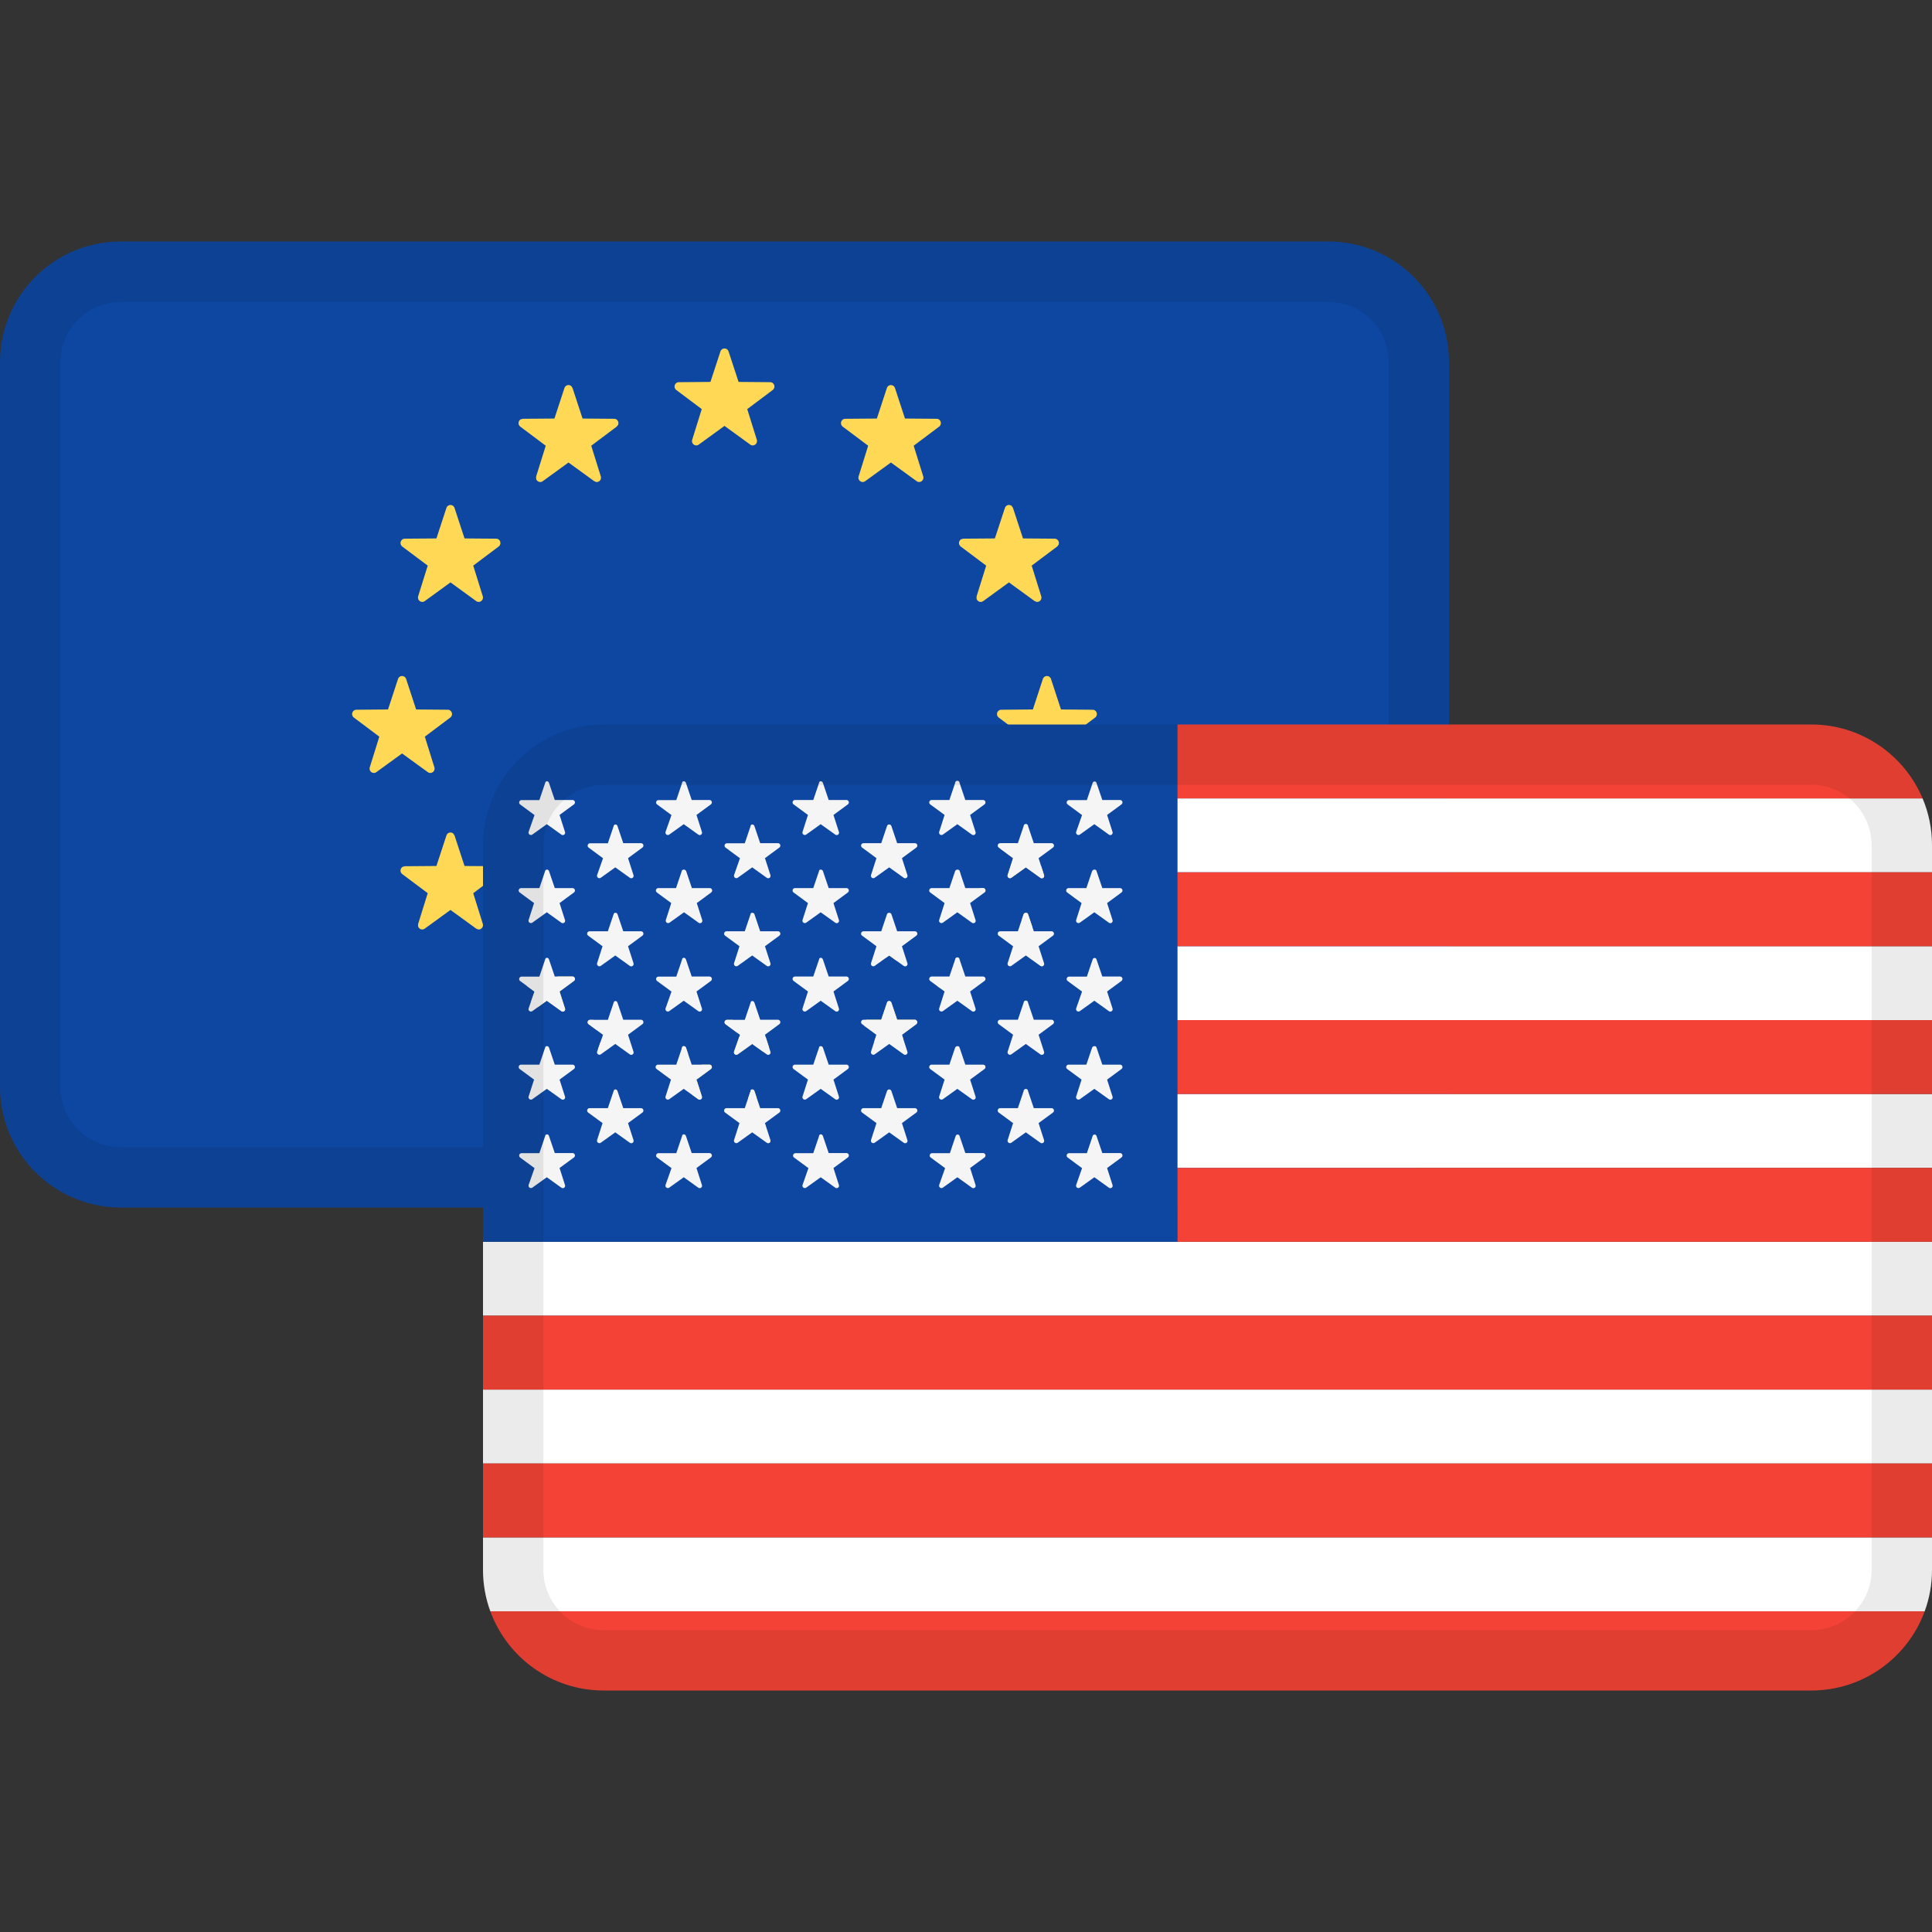 <svg width="72" height="72" viewBox="0 0 72 72" fill="none" xmlns="http://www.w3.org/2000/svg">
<rect x="0" y="0" width="72" height="72" fill="#333333" stroke="none"/>
<path d="M49.5 9H4.5C2.015 9 0 11.015 0 13.5V40.5C0 42.985 2.015 45 4.5 45H49.5C51.985 45 54 42.985 54 40.5V13.5C54 11.015 51.985 9 49.5 9Z" fill="#0D47A1"/>
<path d="M27.151 37.51L27.524 38.647L28.704 38.657C28.857 38.658 28.92 38.856 28.797 38.948L27.848 39.66L28.204 40.803C28.25 40.951 28.084 41.074 27.96 40.983L27 40.286L26.04 40.983C25.916 41.073 25.75 40.951 25.796 40.803L26.152 39.66L25.203 38.948C25.08 38.856 25.143 38.658 25.296 38.657L26.476 38.647L26.849 37.51C26.897 37.363 27.103 37.363 27.151 37.51ZM21.337 35.604L21.71 36.741L22.89 36.75C23.043 36.751 23.106 36.949 22.983 37.042L22.034 37.754L22.39 38.897C22.436 39.044 22.27 39.167 22.146 39.077L21.186 38.38L20.226 39.077C20.102 39.167 19.936 39.044 19.982 38.897L20.338 37.754L19.389 37.042C19.266 36.949 19.329 36.751 19.482 36.75L20.662 36.741L21.035 35.604C21.083 35.456 21.288 35.456 21.337 35.604ZM33.051 35.604C33.099 35.456 33.304 35.456 33.353 35.604L33.726 36.741L34.906 36.75C35.059 36.751 35.122 36.949 34.999 37.042L34.05 37.754L34.406 38.897C34.452 39.044 34.286 39.167 34.162 39.077L33.202 38.38L32.242 39.077C32.118 39.167 31.952 39.044 31.998 38.897L32.354 37.754L31.405 37.042C31.282 36.949 31.345 36.751 31.498 36.75L32.678 36.741L33.051 35.604ZM37.751 31.136L38.124 32.273L39.304 32.282C39.457 32.283 39.52 32.481 39.398 32.574L38.448 33.286L38.804 34.428C38.85 34.576 38.684 34.699 38.56 34.608L37.6 33.911L36.64 34.608C36.516 34.699 36.35 34.576 36.396 34.428L36.752 33.286L35.803 32.574C35.68 32.481 35.743 32.283 35.896 32.282L37.076 32.273L37.45 31.136C37.498 30.988 37.703 30.988 37.751 31.136ZM16.893 31.065L16.939 31.136L17.312 32.273L18.492 32.282C18.614 32.283 18.679 32.41 18.637 32.508L18.585 32.574L17.636 33.286L17.992 34.428C18.029 34.547 17.93 34.649 17.825 34.639L17.748 34.608L16.788 33.911L15.828 34.608C15.728 34.681 15.602 34.617 15.579 34.513L15.584 34.428L15.94 33.286L14.99 32.574C14.892 32.5 14.913 32.358 15.004 32.304L15.084 32.282L16.264 32.273L16.637 31.136C16.675 31.018 16.814 30.994 16.893 31.065ZM39.167 25.303L39.54 26.44L40.72 26.45C40.873 26.451 40.936 26.649 40.813 26.741L39.864 27.453L40.22 28.596C40.266 28.744 40.1 28.866 39.976 28.776L39.016 28.079L38.056 28.776C37.932 28.866 37.766 28.744 37.812 28.596L38.168 27.453L37.219 26.741C37.096 26.649 37.159 26.451 37.312 26.45L38.492 26.44L38.865 25.303C38.914 25.156 39.119 25.156 39.167 25.303ZM15.135 25.303L15.508 26.44L16.688 26.45C16.841 26.451 16.904 26.649 16.781 26.741L15.832 27.453L16.188 28.596C16.234 28.744 16.068 28.866 15.944 28.776L14.984 28.079L14.024 28.776C13.9 28.866 13.734 28.744 13.78 28.596L14.136 27.453L13.187 26.741C13.064 26.649 13.127 26.451 13.28 26.45L14.46 26.44L14.833 25.303C14.881 25.156 15.086 25.156 15.135 25.303ZM16.939 18.929L17.312 20.066L18.492 20.075C18.645 20.076 18.708 20.274 18.585 20.367L17.636 21.079L17.992 22.221C18.038 22.369 17.872 22.492 17.748 22.402L16.788 21.704L15.828 22.402C15.704 22.492 15.538 22.369 15.584 22.221L15.94 21.079L14.99 20.367C14.868 20.274 14.931 20.076 15.084 20.075L16.264 20.066L16.637 18.929C16.685 18.782 16.89 18.782 16.939 18.929ZM37.706 18.858L37.751 18.929L38.124 20.066L39.304 20.075C39.427 20.076 39.492 20.203 39.45 20.301L39.398 20.367L38.448 21.079L38.804 22.221C38.841 22.34 38.742 22.442 38.638 22.432L38.56 22.402L37.6 21.704L36.64 22.402C36.541 22.474 36.415 22.41 36.392 22.306L36.396 22.221L36.752 21.079L35.803 20.367C35.705 20.293 35.725 20.151 35.816 20.097L35.896 20.075L37.076 20.066L37.45 18.929C37.488 18.811 37.627 18.787 37.706 18.858ZM33.353 14.461L33.726 15.598L34.906 15.607C35.059 15.608 35.122 15.806 34.999 15.899L34.05 16.611L34.406 17.753C34.452 17.901 34.286 18.024 34.162 17.933L33.202 17.236L32.242 17.933C32.118 18.024 31.952 17.901 31.998 17.753L32.354 16.611L31.405 15.899C31.282 15.806 31.345 15.608 31.498 15.607L32.678 15.598L33.051 14.461C33.099 14.314 33.304 14.314 33.353 14.461ZM21.291 14.39L21.337 14.461L21.71 15.598L22.89 15.607C23.012 15.608 23.077 15.735 23.035 15.833L22.983 15.899L22.034 16.611L22.39 17.753C22.427 17.872 22.328 17.974 22.223 17.964L22.146 17.933L21.186 17.236L20.226 17.933C20.127 18.006 20 17.942 19.978 17.838L19.982 17.753L20.338 16.611L19.389 15.899C19.29 15.825 19.311 15.683 19.402 15.629L19.482 15.607L20.662 15.598L21.035 14.461C21.074 14.343 21.213 14.319 21.291 14.39ZM27.151 13.096L27.524 14.233L28.704 14.243C28.857 14.244 28.92 14.442 28.797 14.534L27.848 15.246L28.204 16.389C28.25 16.537 28.084 16.66 27.96 16.569L27 15.872L26.04 16.569C25.916 16.66 25.75 16.537 25.796 16.389L26.152 15.246L25.203 14.534C25.08 14.442 25.143 14.244 25.296 14.243L26.476 14.233L26.849 13.096C26.897 12.949 27.103 12.949 27.151 13.096Z" fill="#FFD955"/>
<path fill-rule="evenodd" clip-rule="evenodd" d="M49.5 11.25H4.5C3.257 11.25 2.25 12.257 2.25 13.5V40.5C2.25 41.743 3.257 42.75 4.5 42.75H49.5C50.743 42.75 51.75 41.743 51.75 40.5V13.5C51.75 12.257 50.743 11.25 49.5 11.25ZM4.5 9C2.015 9 0 11.015 0 13.5V40.5C0 42.985 2.015 45 4.5 45H49.5C51.985 45 54 42.985 54 40.5V13.5C54 11.015 51.985 9 49.5 9H4.5Z" fill="black" fill-opacity="0.08"/>
<path d="M18 46.278V49.032H72V46.278H18Z" fill="white"/>
<path d="M43.875 43.524H72V40.77H43.875V43.524Z" fill="white"/>
<path d="M43.875 38.016H72V35.262H43.875V38.016Z" fill="white"/>
<path d="M43.875 32.508H72V31.5C72 30.881 71.875 30.291 71.649 29.754H43.875V32.508Z" fill="white"/>
<path d="M72 51.786H18V54.54H72V51.786Z" fill="white"/>
<path d="M18 57.294H72V58.5C72 59.044 71.904 59.565 71.727 60.048H18.273C18.096 59.565 18 59.044 18 58.5V57.294Z" fill="white"/>
<path d="M67.5 27H43.875V29.754H71.649C70.967 28.136 69.366 27 67.5 27Z" fill="#F44336"/>
<path d="M43.875 46.278H72V43.524H43.875V46.278Z" fill="#F44336"/>
<path d="M43.875 40.77H72V38.016H43.875V40.77Z" fill="#F44336"/>
<path d="M43.875 35.262H72V32.508H43.875V35.262Z" fill="#F44336"/>
<path d="M18 49.032H72V51.786H18V49.032Z" fill="#F44336"/>
<path d="M72 54.54H18V57.294H72V54.54Z" fill="#F44336"/>
<path d="M18.273 60.048H71.727C71.096 61.771 69.442 63 67.5 63H22.5C20.558 63 18.904 61.771 18.273 60.048Z" fill="#F44336"/>
<path fill-rule="evenodd" clip-rule="evenodd" d="M43.875 27H22.5C20.015 27 18 29.015 18 31.5V46.278H43.875V27ZM20.675 42.971L20.46 42.338C20.435 42.251 20.328 42.251 20.315 42.341L20.101 42.975H19.434C19.397 42.976 19.364 43.001 19.352 43.036C19.34 43.072 19.351 43.112 19.38 43.135L19.92 43.533L19.699 44.163C19.692 44.188 19.697 44.215 19.711 44.236C19.717 44.245 19.725 44.254 19.734 44.26C19.765 44.282 19.807 44.282 19.838 44.26L20.378 43.873L20.918 44.26C20.948 44.285 20.991 44.286 21.023 44.264C21.056 44.241 21.069 44.2 21.056 44.163L20.853 43.529L21.393 43.132C21.407 43.12 21.417 43.106 21.422 43.09C21.428 43.071 21.428 43.051 21.422 43.033C21.41 42.997 21.377 42.972 21.339 42.971H20.675ZM40.865 42.338C40.857 42.303 40.825 42.279 40.79 42.28C40.755 42.281 40.724 42.307 40.718 42.341L40.504 42.975H39.839C39.801 42.976 39.768 43.001 39.756 43.036C39.75 43.055 39.75 43.075 39.756 43.093C39.761 43.109 39.771 43.124 39.785 43.135L40.325 43.533L40.104 44.163C40.094 44.2 40.108 44.239 40.139 44.26C40.17 44.282 40.212 44.282 40.243 44.26L40.783 43.873L41.323 44.26C41.353 44.285 41.396 44.286 41.428 44.264C41.46 44.241 41.474 44.2 41.461 44.163L41.258 43.529L41.798 43.132C41.815 43.117 41.827 43.098 41.83 43.076C41.833 43.062 41.831 43.047 41.827 43.033C41.815 42.997 41.782 42.972 41.744 42.971H41.08L40.865 42.338ZM35.761 42.338C35.752 42.303 35.721 42.279 35.685 42.28C35.65 42.281 35.62 42.307 35.613 42.341L35.399 42.975H34.735C34.697 42.976 34.663 43.001 34.651 43.036C34.639 43.072 34.651 43.112 34.681 43.135L35.221 43.533L34.999 44.163C34.989 44.2 35.003 44.239 35.034 44.26C35.065 44.282 35.107 44.282 35.138 44.26L35.678 43.873L36.218 44.26C36.248 44.285 36.291 44.286 36.324 44.264C36.355 44.241 36.369 44.2 36.356 44.163L36.153 43.529L36.693 43.132C36.722 43.108 36.734 43.069 36.722 43.033C36.71 42.997 36.677 42.972 36.639 42.971H35.975L35.761 42.338ZM25.778 42.971L25.564 42.338C25.538 42.251 25.42 42.251 25.418 42.341L25.203 42.975H24.537C24.5 42.976 24.467 43.001 24.454 43.036C24.442 43.072 24.454 43.112 24.484 43.135L25.024 43.533L24.802 44.163C24.792 44.2 24.806 44.239 24.837 44.26C24.868 44.282 24.91 44.282 24.941 44.26L25.481 43.873L26.021 44.26C26.051 44.285 26.095 44.286 26.126 44.264C26.158 44.241 26.172 44.2 26.159 44.163L25.956 43.529L26.496 43.132C26.506 43.123 26.514 43.114 26.52 43.102C26.53 43.081 26.533 43.056 26.525 43.033C26.515 43.005 26.494 42.984 26.466 42.975C26.459 42.973 26.45 42.972 26.442 42.971H25.778ZM30.883 42.971L30.668 42.338C30.643 42.251 30.524 42.251 30.523 42.341L30.308 42.975H29.642C29.605 42.976 29.571 43.001 29.559 43.036C29.547 43.072 29.559 43.112 29.588 43.135L30.128 43.533L29.907 44.163C29.901 44.184 29.903 44.205 29.912 44.223C29.918 44.238 29.928 44.251 29.942 44.26C29.973 44.282 30.014 44.282 30.045 44.26L30.585 43.873L31.126 44.26C31.156 44.285 31.199 44.286 31.231 44.264C31.263 44.241 31.277 44.2 31.264 44.163L31.061 43.529L31.601 43.132C31.63 43.108 31.642 43.069 31.63 43.033C31.618 42.997 31.585 42.972 31.547 42.971H30.883ZM23.227 41.297L23.013 40.664C22.988 40.578 22.88 40.578 22.867 40.664L22.653 41.297H21.969C21.931 41.298 21.898 41.323 21.886 41.359C21.874 41.394 21.885 41.434 21.915 41.458L22.455 41.855L22.251 42.489C22.241 42.526 22.256 42.565 22.287 42.586C22.318 42.608 22.359 42.608 22.39 42.586L22.93 42.199L23.47 42.586C23.501 42.611 23.544 42.612 23.576 42.59C23.608 42.567 23.621 42.526 23.609 42.489L23.405 41.855L23.945 41.458C23.975 41.434 23.986 41.394 23.974 41.359C23.962 41.323 23.929 41.298 23.891 41.297H23.227ZM38.313 40.664C38.313 40.634 38.297 40.607 38.271 40.592C38.246 40.577 38.214 40.577 38.189 40.592C38.163 40.607 38.147 40.634 38.147 40.664L37.933 41.297H37.269C37.231 41.298 37.198 41.323 37.186 41.359C37.174 41.394 37.185 41.434 37.215 41.458L37.755 41.855L37.551 42.489C37.542 42.526 37.556 42.565 37.587 42.586C37.618 42.608 37.659 42.608 37.69 42.586L38.23 42.199L38.77 42.586C38.801 42.611 38.844 42.612 38.876 42.59C38.893 42.577 38.905 42.56 38.91 42.54C38.915 42.524 38.914 42.506 38.909 42.489L38.705 41.855L39.245 41.458C39.275 41.434 39.286 41.394 39.274 41.359C39.262 41.323 39.229 41.298 39.191 41.297H38.527L38.313 40.664ZM33.435 41.297L33.221 40.664C33.196 40.578 33.077 40.578 33.055 40.664L32.841 41.297H32.177C32.158 41.298 32.141 41.304 32.126 41.315C32.111 41.325 32.1 41.341 32.094 41.359C32.09 41.371 32.088 41.384 32.089 41.396C32.092 41.42 32.103 41.442 32.123 41.458L32.663 41.855L32.459 42.489C32.45 42.526 32.464 42.565 32.495 42.586C32.526 42.608 32.567 42.608 32.598 42.586L33.138 42.199L33.678 42.586C33.709 42.611 33.752 42.612 33.783 42.59C33.816 42.567 33.829 42.526 33.816 42.489L33.613 41.855L34.153 41.458C34.183 41.434 34.194 41.394 34.182 41.359C34.17 41.323 34.137 41.298 34.099 41.297H33.435ZM28.33 41.297L28.116 40.664C28.091 40.578 27.972 40.578 27.97 40.664L27.756 41.297H27.072C27.034 41.298 27.001 41.323 26.989 41.359C26.977 41.394 26.988 41.434 27.018 41.458L27.558 41.855L27.355 42.489C27.35 42.508 27.351 42.527 27.357 42.544C27.363 42.56 27.374 42.575 27.39 42.586C27.404 42.596 27.421 42.602 27.438 42.602C27.457 42.603 27.476 42.598 27.493 42.586L28.033 42.199L28.573 42.586C28.604 42.611 28.647 42.612 28.679 42.59C28.711 42.567 28.724 42.526 28.712 42.489L28.508 41.855L29.048 41.458C29.078 41.434 29.089 41.394 29.077 41.359C29.065 41.323 29.032 41.298 28.994 41.297H28.33ZM25.778 39.676L25.564 39.042C25.538 38.968 25.42 38.968 25.418 39.042L25.203 39.676H24.52C24.482 39.677 24.449 39.701 24.437 39.737C24.424 39.773 24.436 39.812 24.465 39.836L25.005 40.234L24.802 40.867C24.792 40.904 24.806 40.943 24.837 40.964C24.868 40.986 24.91 40.986 24.941 40.964L25.481 40.578L26.021 40.964C26.027 40.969 26.034 40.974 26.041 40.977C26.069 40.989 26.101 40.986 26.126 40.968C26.158 40.945 26.172 40.904 26.159 40.867L25.956 40.234L26.496 39.836C26.525 39.812 26.537 39.773 26.525 39.737C26.513 39.701 26.48 39.677 26.442 39.676H25.778ZM41.08 39.676L40.865 39.042C40.851 38.968 40.732 38.968 40.7 39.042L40.485 39.676H39.821C39.783 39.677 39.751 39.701 39.738 39.737C39.726 39.773 39.738 39.812 39.767 39.836L40.307 40.234L40.104 40.867C40.094 40.904 40.108 40.943 40.139 40.964C40.17 40.986 40.212 40.986 40.243 40.964L40.783 40.578L41.323 40.964C41.353 40.989 41.396 40.99 41.428 40.968C41.446 40.955 41.458 40.938 41.463 40.918C41.467 40.902 41.467 40.884 41.461 40.867L41.258 40.234L41.798 39.836C41.827 39.812 41.839 39.773 41.827 39.737C41.815 39.701 41.782 39.677 41.744 39.676H41.08ZM20.675 39.676L20.46 39.042C20.435 38.968 20.328 38.968 20.315 39.042L20.101 39.676H19.416C19.379 39.677 19.346 39.701 19.334 39.737C19.321 39.773 19.333 39.812 19.363 39.836L19.903 40.234L19.699 40.867C19.689 40.904 19.703 40.943 19.734 40.964C19.765 40.986 19.807 40.986 19.838 40.964L20.378 40.578L20.918 40.964C20.948 40.989 20.991 40.99 21.023 40.968C21.056 40.945 21.069 40.904 21.056 40.867L20.853 40.234L21.393 39.836C21.422 39.812 21.434 39.773 21.422 39.737C21.41 39.701 21.377 39.677 21.339 39.676H20.675ZM35.975 39.676L35.761 39.042C35.752 38.999 35.709 38.981 35.668 38.988C35.638 38.993 35.609 39.011 35.595 39.042L35.381 39.676H34.717C34.702 39.676 34.689 39.68 34.677 39.686C34.657 39.697 34.641 39.715 34.634 39.737C34.621 39.773 34.633 39.812 34.662 39.836L35.202 40.234L34.999 40.867C34.989 40.904 35.003 40.943 35.034 40.964C35.065 40.986 35.107 40.986 35.138 40.964L35.678 40.578L36.218 40.964C36.248 40.989 36.291 40.99 36.324 40.968C36.355 40.945 36.369 40.904 36.356 40.867L36.153 40.234L36.693 39.836C36.722 39.812 36.734 39.773 36.722 39.737C36.71 39.701 36.677 39.677 36.639 39.676H35.975ZM30.883 39.676L30.668 39.042C30.643 38.968 30.524 38.968 30.523 39.042L30.308 39.676H29.624C29.587 39.677 29.553 39.701 29.541 39.737C29.529 39.773 29.541 39.812 29.57 39.836L30.11 40.234L29.907 40.867C29.897 40.904 29.911 40.943 29.942 40.964C29.973 40.986 30.014 40.986 30.045 40.964L30.585 40.578L31.126 40.964C31.156 40.989 31.199 40.99 31.231 40.968C31.263 40.945 31.277 40.904 31.264 40.867L31.061 40.234L31.601 39.836C31.63 39.812 31.642 39.773 31.63 39.737C31.618 39.701 31.585 39.677 31.547 39.676H30.883ZM23.227 38.003L23.013 37.37C22.988 37.283 22.88 37.283 22.867 37.373L22.653 38.007H21.987C21.949 38.008 21.916 38.032 21.904 38.068C21.892 38.104 21.903 38.144 21.933 38.167L22.473 38.565L22.251 39.195C22.241 39.232 22.256 39.27 22.287 39.292C22.318 39.314 22.359 39.314 22.39 39.292L22.93 38.905L23.47 39.292C23.501 39.317 23.544 39.318 23.576 39.295C23.608 39.273 23.621 39.232 23.609 39.195L23.405 38.562L23.945 38.164C23.975 38.14 23.986 38.1 23.974 38.065C23.962 38.029 23.929 38.004 23.891 38.003H23.227ZM38.313 37.37C38.313 37.324 38.276 37.287 38.23 37.287C38.194 37.287 38.163 37.31 38.152 37.343C38.149 37.352 38.147 37.361 38.147 37.37L37.933 38.003H37.269C37.255 38.004 37.241 38.008 37.229 38.014C37.209 38.024 37.193 38.042 37.186 38.065C37.174 38.1 37.185 38.14 37.215 38.164L37.755 38.562L37.551 39.195C37.542 39.232 37.556 39.27 37.587 39.292C37.605 39.305 37.627 39.31 37.649 39.308C37.663 39.306 37.678 39.301 37.69 39.292L38.23 38.905L38.77 39.292C38.801 39.317 38.844 39.318 38.876 39.295C38.908 39.273 38.921 39.232 38.909 39.195L38.705 38.562L39.245 38.164C39.275 38.14 39.286 38.1 39.274 38.065C39.262 38.029 39.229 38.004 39.191 38.003H38.527L38.313 37.37ZM33.435 38.003L33.221 37.37C33.196 37.283 33.077 37.283 33.055 37.37L32.841 38.003H32.177C32.159 38.004 32.143 38.009 32.129 38.019C32.113 38.029 32.1 38.045 32.094 38.065C32.082 38.1 32.093 38.14 32.123 38.164L32.663 38.562L32.459 39.195C32.452 39.222 32.458 39.25 32.473 39.271C32.479 39.279 32.486 39.286 32.495 39.292C32.526 39.314 32.567 39.314 32.598 39.292L33.138 38.905L33.678 39.292C33.709 39.317 33.752 39.318 33.783 39.295C33.816 39.273 33.829 39.232 33.816 39.195L33.613 38.562L34.153 38.164C34.183 38.14 34.194 38.1 34.182 38.065C34.17 38.029 34.137 38.004 34.099 38.003H33.435ZM28.33 38.003L28.116 37.37C28.091 37.283 27.972 37.283 27.97 37.373L27.756 38.007H27.09C27.052 38.008 27.019 38.032 27.007 38.068C26.999 38.091 27.001 38.115 27.011 38.135C27.017 38.147 27.025 38.158 27.036 38.167L27.576 38.565L27.355 39.195C27.345 39.232 27.359 39.27 27.39 39.292C27.421 39.314 27.462 39.314 27.493 39.292L28.033 38.905L28.573 39.292C28.604 39.317 28.647 39.318 28.679 39.295C28.711 39.273 28.724 39.232 28.712 39.195L28.508 38.562L29.048 38.164C29.078 38.14 29.089 38.1 29.077 38.065C29.065 38.029 29.032 38.004 28.994 38.003H28.33ZM25.778 36.392L25.564 35.759C25.538 35.672 25.42 35.672 25.418 35.762L25.203 36.396H24.537C24.512 36.397 24.489 36.408 24.473 36.426C24.465 36.435 24.458 36.446 24.454 36.457C24.442 36.493 24.454 36.533 24.484 36.556L25.024 36.954L24.802 37.584C24.792 37.621 24.806 37.66 24.837 37.681C24.868 37.703 24.91 37.703 24.941 37.681L25.481 37.294L26.021 37.681C26.051 37.706 26.095 37.707 26.126 37.684C26.158 37.662 26.172 37.621 26.159 37.584L25.956 36.95L26.496 36.553C26.512 36.539 26.523 36.521 26.528 36.501C26.531 36.486 26.53 36.469 26.525 36.454C26.519 36.436 26.508 36.422 26.495 36.411C26.48 36.4 26.461 36.393 26.442 36.392H25.778ZM40.824 35.709C40.814 35.704 40.802 35.701 40.79 35.701C40.755 35.702 40.724 35.727 40.718 35.762L40.504 36.396H39.839C39.801 36.397 39.768 36.422 39.756 36.457C39.744 36.493 39.756 36.533 39.785 36.556L40.325 36.954L40.104 37.584C40.094 37.621 40.108 37.66 40.139 37.681C40.17 37.703 40.212 37.703 40.243 37.681L40.783 37.294L41.323 37.681C41.339 37.694 41.359 37.701 41.379 37.7C41.397 37.7 41.413 37.695 41.428 37.684C41.447 37.672 41.459 37.653 41.464 37.632C41.467 37.617 41.467 37.6 41.461 37.584L41.258 36.95L41.798 36.553C41.827 36.529 41.839 36.489 41.827 36.454C41.815 36.418 41.782 36.393 41.744 36.392H41.08L40.865 35.759C40.86 35.736 40.844 35.718 40.824 35.709ZM35.761 35.759C35.761 35.713 35.723 35.676 35.678 35.676C35.632 35.676 35.595 35.713 35.595 35.759L35.381 36.392H34.717C34.679 36.393 34.646 36.418 34.634 36.454C34.621 36.489 34.633 36.529 34.662 36.553L35.202 36.95L34.999 37.584C34.989 37.621 35.003 37.66 35.034 37.681C35.065 37.703 35.107 37.703 35.138 37.681L35.678 37.294L36.218 37.681C36.231 37.692 36.248 37.699 36.264 37.7C36.285 37.702 36.306 37.697 36.324 37.684C36.355 37.662 36.369 37.621 36.356 37.584L36.153 36.95L36.693 36.553C36.722 36.529 36.734 36.489 36.722 36.454C36.71 36.418 36.677 36.393 36.639 36.392H35.975L35.761 35.759ZM20.675 36.392L20.46 35.759C20.435 35.672 20.328 35.672 20.315 35.762L20.101 36.396H19.434C19.397 36.397 19.364 36.422 19.352 36.457C19.34 36.493 19.351 36.533 19.38 36.556L19.92 36.954L19.699 37.584C19.689 37.621 19.703 37.66 19.734 37.681C19.755 37.696 19.78 37.7 19.803 37.696C19.816 37.694 19.827 37.689 19.838 37.681L20.378 37.294L20.918 37.681C20.948 37.706 20.991 37.707 21.023 37.684C21.056 37.662 21.069 37.621 21.056 37.584L20.853 36.95L21.393 36.553C21.422 36.529 21.434 36.489 21.422 36.454C21.41 36.418 21.377 36.393 21.339 36.392H20.675ZM30.883 36.392L30.668 35.759C30.643 35.672 30.524 35.672 30.523 35.759L30.308 36.392H29.624C29.587 36.393 29.553 36.418 29.541 36.454C29.535 36.473 29.535 36.493 29.541 36.511C29.547 36.527 29.556 36.542 29.57 36.553L30.11 36.95L29.907 37.584C29.897 37.621 29.911 37.66 29.942 37.681C29.958 37.692 29.977 37.698 29.995 37.697C30.013 37.697 30.03 37.692 30.045 37.681L30.585 37.294L31.126 37.681C31.156 37.706 31.199 37.707 31.231 37.684C31.263 37.662 31.277 37.621 31.264 37.584L31.061 36.95L31.601 36.553C31.63 36.529 31.642 36.489 31.63 36.454C31.618 36.418 31.585 36.393 31.547 36.392H30.883ZM23.227 34.706L23.013 34.072C22.988 33.998 22.88 33.998 22.867 34.072L22.653 34.706H21.969C21.953 34.706 21.937 34.711 21.924 34.719C21.907 34.73 21.893 34.747 21.886 34.767C21.874 34.803 21.885 34.842 21.915 34.866L22.455 35.264L22.251 35.897C22.241 35.934 22.256 35.973 22.287 35.995C22.318 36.017 22.359 36.016 22.39 35.995L22.93 35.608L23.47 35.995C23.501 36.019 23.544 36.02 23.576 35.998C23.608 35.975 23.621 35.934 23.609 35.897L23.405 35.264L23.945 34.866C23.975 34.842 23.986 34.803 23.974 34.767C23.962 34.731 23.929 34.707 23.891 34.706H23.227ZM33.435 34.706L33.221 34.072C33.196 33.998 33.077 33.998 33.055 34.072L32.841 34.706H32.177C32.139 34.707 32.106 34.731 32.094 34.767C32.086 34.789 32.088 34.813 32.097 34.833C32.103 34.846 32.111 34.857 32.123 34.866L32.663 35.264L32.459 35.897C32.45 35.934 32.464 35.973 32.495 35.995C32.526 36.017 32.567 36.016 32.598 35.995L33.138 35.608L33.678 35.995C33.692 36.006 33.709 36.012 33.726 36.014C33.746 36.015 33.767 36.01 33.783 35.998C33.816 35.975 33.829 35.934 33.816 35.897L33.613 35.264L34.153 34.866C34.168 34.854 34.178 34.838 34.183 34.82C34.188 34.803 34.188 34.785 34.182 34.767C34.17 34.731 34.137 34.707 34.099 34.706H33.435ZM28.33 34.706L28.116 34.072C28.091 33.998 27.972 33.998 27.97 34.072L27.756 34.706H27.072C27.034 34.707 27.001 34.731 26.989 34.767C26.977 34.803 26.988 34.842 27.018 34.866L27.558 35.264L27.355 35.897C27.345 35.934 27.359 35.973 27.39 35.995C27.421 36.017 27.462 36.016 27.493 35.995L28.033 35.608L28.573 35.995C28.604 36.019 28.647 36.02 28.679 35.998C28.711 35.975 28.724 35.934 28.712 35.897L28.508 35.264L29.048 34.866C29.078 34.842 29.089 34.803 29.077 34.767C29.065 34.731 29.032 34.707 28.994 34.706H28.33ZM38.527 34.706L38.313 34.072C38.299 33.998 38.18 33.998 38.147 34.072L37.933 34.706H37.269C37.231 34.707 37.198 34.731 37.186 34.767C37.174 34.803 37.185 34.842 37.215 34.866L37.755 35.264L37.551 35.897C37.542 35.934 37.556 35.973 37.587 35.995C37.618 36.017 37.659 36.016 37.69 35.995L38.23 35.608L38.77 35.995C38.788 36.009 38.81 36.015 38.831 36.014C38.847 36.013 38.862 36.007 38.876 35.998C38.908 35.975 38.921 35.934 38.909 35.897L38.705 35.264L39.245 34.866C39.275 34.842 39.286 34.803 39.274 34.767C39.266 34.743 39.248 34.724 39.226 34.714C39.215 34.709 39.204 34.706 39.191 34.706H38.527ZM30.883 33.097L30.668 32.463C30.643 32.389 30.524 32.389 30.523 32.463L30.308 33.097H29.624C29.587 33.097 29.553 33.122 29.541 33.158C29.529 33.194 29.541 33.233 29.57 33.257L30.11 33.655L29.907 34.288C29.899 34.317 29.906 34.346 29.924 34.368C29.929 34.375 29.935 34.38 29.942 34.385C29.961 34.399 29.984 34.404 30.006 34.401C30.02 34.399 30.034 34.394 30.045 34.385L30.585 33.998L31.126 34.385C31.156 34.41 31.199 34.411 31.231 34.389C31.263 34.366 31.277 34.325 31.264 34.288L31.061 33.655L31.601 33.257C31.63 33.233 31.642 33.194 31.63 33.158C31.618 33.122 31.585 33.097 31.547 33.097H30.883ZM20.675 33.097L20.46 32.463C20.435 32.389 20.328 32.389 20.315 32.463L20.101 33.097H19.416C19.379 33.097 19.346 33.122 19.334 33.158C19.321 33.194 19.333 33.233 19.363 33.257L19.903 33.655L19.699 34.288C19.689 34.325 19.703 34.364 19.734 34.385C19.765 34.407 19.807 34.407 19.838 34.385L20.378 33.998L20.918 34.385C20.948 34.41 20.991 34.411 21.023 34.389C21.056 34.366 21.069 34.325 21.056 34.288L20.853 33.655L21.393 33.257C21.422 33.233 21.434 33.194 21.422 33.158C21.41 33.122 21.377 33.097 21.339 33.097H20.675ZM25.785 33.097L25.571 32.463C25.538 32.389 25.42 32.389 25.407 32.463L25.193 33.097H24.53C24.493 33.097 24.459 33.122 24.447 33.158C24.439 33.184 24.442 33.212 24.456 33.234C24.461 33.243 24.468 33.25 24.476 33.257L25.016 33.655L24.813 34.288C24.803 34.325 24.817 34.364 24.848 34.385C24.879 34.407 24.921 34.407 24.952 34.385L25.492 33.998L26.032 34.385C26.062 34.41 26.105 34.411 26.137 34.389C26.169 34.366 26.183 34.325 26.17 34.288L25.967 33.655L26.507 33.257C26.526 33.242 26.538 33.219 26.54 33.196C26.541 33.183 26.54 33.17 26.536 33.158C26.524 33.122 26.491 33.097 26.453 33.097H25.785ZM35.975 33.097L35.761 32.463C35.746 32.389 35.627 32.389 35.595 32.463L35.381 33.097H34.717C34.679 33.097 34.646 33.122 34.634 33.158C34.621 33.194 34.633 33.233 34.662 33.257L35.202 33.655L34.999 34.288C34.993 34.312 34.997 34.337 35.009 34.358C35.015 34.369 35.024 34.378 35.034 34.385C35.065 34.407 35.107 34.407 35.138 34.385L35.678 33.998L36.218 34.385C36.248 34.41 36.291 34.411 36.324 34.389C36.355 34.366 36.369 34.325 36.356 34.288L36.153 33.655L36.693 33.257C36.722 33.233 36.734 33.194 36.722 33.158C36.714 33.135 36.698 33.116 36.677 33.106C36.665 33.1 36.652 33.097 36.639 33.097H35.975ZM41.08 33.097L40.865 32.463C40.851 32.389 40.732 32.389 40.7 32.463L40.485 33.097H39.821C39.783 33.097 39.751 33.122 39.738 33.158C39.726 33.194 39.738 33.233 39.767 33.257L40.307 33.655L40.104 34.288C40.094 34.325 40.108 34.364 40.139 34.385C40.17 34.407 40.212 34.407 40.243 34.385L40.783 33.998L41.323 34.385C41.342 34.401 41.367 34.407 41.39 34.404C41.404 34.402 41.417 34.397 41.428 34.389C41.46 34.366 41.474 34.325 41.461 34.288L41.258 33.655L41.798 33.257C41.827 33.233 41.839 33.194 41.827 33.158C41.815 33.122 41.782 33.097 41.744 33.097H41.08ZM33.435 31.423L33.221 30.789C33.196 30.703 33.077 30.703 33.055 30.789L32.841 31.423H32.177C32.139 31.424 32.106 31.448 32.094 31.484C32.082 31.52 32.093 31.559 32.123 31.583L32.663 31.981L32.459 32.614C32.454 32.636 32.456 32.658 32.465 32.678C32.472 32.691 32.482 32.703 32.495 32.712C32.526 32.733 32.567 32.733 32.598 32.711L33.138 32.324L33.678 32.711C33.709 32.736 33.752 32.737 33.783 32.715C33.816 32.692 33.829 32.651 33.816 32.614L33.613 31.981L34.153 31.583C34.183 31.559 34.194 31.52 34.182 31.484C34.176 31.467 34.166 31.452 34.152 31.442C34.137 31.43 34.119 31.423 34.099 31.423H33.435ZM28.33 31.423L28.116 30.789C28.099 30.731 28.04 30.712 28.003 30.733C27.984 30.743 27.971 30.763 27.97 30.793L27.756 31.426H27.09C27.052 31.427 27.019 31.452 27.007 31.488C26.995 31.523 27.006 31.563 27.036 31.586L27.576 31.984L27.355 32.614C27.345 32.651 27.359 32.69 27.39 32.712C27.406 32.723 27.425 32.728 27.444 32.728C27.461 32.727 27.478 32.722 27.493 32.711L28.033 32.324L28.573 32.711C28.604 32.736 28.647 32.737 28.679 32.715C28.711 32.692 28.724 32.651 28.712 32.614L28.508 31.981L29.048 31.583C29.078 31.559 29.089 31.52 29.077 31.484C29.065 31.448 29.032 31.424 28.994 31.423H28.33ZM23.227 31.423L23.013 30.789C22.988 30.703 22.88 30.703 22.867 30.793L22.653 31.426H21.987C21.949 31.427 21.916 31.452 21.904 31.488C21.892 31.523 21.903 31.563 21.933 31.586L22.473 31.984L22.251 32.614C22.241 32.651 22.256 32.69 22.287 32.712C22.318 32.733 22.359 32.733 22.39 32.711L22.93 32.324L23.47 32.711C23.501 32.736 23.544 32.737 23.576 32.715C23.608 32.692 23.621 32.651 23.609 32.614L23.405 31.981L23.945 31.583C23.975 31.559 23.986 31.52 23.974 31.484C23.962 31.448 23.929 31.424 23.891 31.423H23.227ZM38.313 30.789C38.313 30.759 38.297 30.732 38.271 30.717C38.246 30.703 38.214 30.703 38.189 30.717C38.163 30.732 38.147 30.759 38.147 30.789L37.933 31.423H37.269C37.231 31.424 37.198 31.448 37.186 31.484C37.174 31.52 37.185 31.559 37.215 31.583L37.755 31.981L37.551 32.614C37.542 32.651 37.556 32.69 37.587 32.712C37.618 32.733 37.659 32.733 37.69 32.711L38.23 32.324L38.77 32.711C38.785 32.723 38.802 32.73 38.82 32.731C38.839 32.732 38.859 32.726 38.876 32.715C38.908 32.692 38.921 32.651 38.909 32.614L38.705 31.981L39.245 31.583C39.275 31.559 39.286 31.52 39.274 31.484C39.262 31.448 39.229 31.424 39.191 31.423H38.527L38.313 30.789ZM20.675 29.814L20.46 29.18C20.435 29.093 20.328 29.093 20.315 29.183L20.101 29.817H19.434C19.397 29.818 19.364 29.842 19.352 29.878C19.34 29.914 19.351 29.953 19.38 29.977L19.92 30.375L19.699 31.005C19.689 31.042 19.703 31.081 19.734 31.102C19.765 31.124 19.807 31.124 19.838 31.102L20.378 30.715L20.918 31.102C20.948 31.127 20.991 31.128 21.023 31.106C21.056 31.083 21.069 31.042 21.056 31.005L20.853 30.371L21.393 29.974C21.422 29.95 21.434 29.91 21.422 29.875C21.41 29.839 21.377 29.814 21.339 29.814H20.675ZM25.778 29.814L25.564 29.18C25.549 29.129 25.502 29.108 25.466 29.118C25.44 29.124 25.419 29.146 25.418 29.183L25.203 29.817H24.537C24.5 29.818 24.467 29.842 24.454 29.878C24.442 29.914 24.454 29.953 24.484 29.977L25.024 30.375L24.802 31.005C24.792 31.042 24.806 31.081 24.837 31.102C24.851 31.112 24.866 31.117 24.881 31.118C24.902 31.12 24.923 31.115 24.941 31.102L25.481 30.715L26.021 31.102C26.051 31.127 26.095 31.128 26.126 31.106C26.158 31.083 26.172 31.042 26.159 31.005L25.956 30.371L26.496 29.974C26.512 29.961 26.522 29.944 26.527 29.925C26.531 29.909 26.531 29.891 26.525 29.875C26.513 29.839 26.48 29.814 26.442 29.814H25.778ZM30.883 29.814L30.668 29.18C30.643 29.093 30.524 29.093 30.523 29.18L30.308 29.814H29.624C29.587 29.814 29.553 29.839 29.541 29.875C29.529 29.91 29.541 29.95 29.57 29.974L30.11 30.371L29.907 31.005C29.902 31.024 29.903 31.043 29.91 31.061C29.916 31.077 29.927 31.092 29.942 31.102C29.954 31.111 29.968 31.116 29.982 31.118C30.004 31.121 30.026 31.116 30.045 31.102L30.585 30.715L31.126 31.102C31.156 31.127 31.199 31.128 31.231 31.106C31.263 31.083 31.277 31.042 31.264 31.005L31.061 30.371L31.601 29.974C31.63 29.95 31.642 29.91 31.63 29.875C31.618 29.839 31.585 29.814 31.547 29.814H30.883ZM35.761 29.18C35.761 29.15 35.745 29.123 35.719 29.108C35.709 29.102 35.699 29.099 35.688 29.098C35.671 29.095 35.652 29.099 35.636 29.108C35.611 29.123 35.595 29.15 35.595 29.18L35.381 29.814H34.717C34.679 29.814 34.646 29.839 34.634 29.875C34.621 29.91 34.633 29.95 34.662 29.974L35.202 30.371L34.999 31.005C34.989 31.042 35.003 31.081 35.034 31.102C35.065 31.124 35.107 31.124 35.138 31.102L35.678 30.715L36.218 31.102C36.231 31.113 36.246 31.119 36.262 31.121C36.283 31.123 36.305 31.119 36.324 31.106C36.355 31.083 36.369 31.042 36.356 31.005L36.153 30.371L36.693 29.974C36.722 29.95 36.734 29.91 36.722 29.875C36.71 29.839 36.677 29.814 36.639 29.814H35.975L35.761 29.18ZM40.865 29.18C40.857 29.145 40.825 29.122 40.79 29.122C40.755 29.123 40.724 29.149 40.718 29.183L40.504 29.817H39.839C39.823 29.817 39.807 29.822 39.794 29.831C39.777 29.841 39.763 29.858 39.756 29.878C39.744 29.914 39.756 29.953 39.785 29.977L40.325 30.375L40.104 31.005C40.094 31.042 40.108 31.081 40.139 31.102C40.17 31.124 40.212 31.124 40.243 31.102L40.783 30.715L41.323 31.102C41.333 31.111 41.345 31.116 41.358 31.119C41.382 31.125 41.407 31.12 41.428 31.106C41.46 31.083 41.474 31.042 41.461 31.005L41.258 30.371L41.798 29.974C41.827 29.95 41.839 29.91 41.827 29.875C41.815 29.839 41.782 29.814 41.744 29.814H41.08L40.865 29.18Z" fill="#0D47A1"/>
<path d="M20.46 42.338L20.675 42.971H21.339C21.377 42.972 21.41 42.997 21.422 43.033C21.434 43.068 21.422 43.108 21.393 43.132L20.853 43.529L21.056 44.163C21.069 44.2 21.056 44.241 21.023 44.264C20.991 44.286 20.948 44.285 20.918 44.26L20.378 43.873L19.838 44.26C19.807 44.282 19.765 44.282 19.734 44.26C19.703 44.238 19.689 44.2 19.699 44.163L19.92 43.533L19.38 43.135C19.351 43.112 19.34 43.072 19.352 43.036C19.364 43.001 19.397 42.976 19.434 42.975H20.101L20.315 42.341C20.328 42.251 20.435 42.251 20.46 42.338ZM40.79 42.28C40.825 42.279 40.857 42.303 40.865 42.338L41.08 42.971H41.744C41.782 42.972 41.815 42.997 41.827 43.033C41.839 43.068 41.827 43.108 41.798 43.132L41.258 43.529L41.461 44.163C41.474 44.2 41.46 44.241 41.428 44.264C41.396 44.286 41.353 44.285 41.323 44.26L40.783 43.873L40.243 44.26C40.212 44.282 40.17 44.282 40.139 44.26C40.108 44.239 40.094 44.2 40.104 44.163L40.325 43.533L39.785 43.135C39.756 43.112 39.744 43.072 39.756 43.036C39.768 43.001 39.801 42.976 39.839 42.975H40.504L40.718 42.341C40.724 42.307 40.755 42.281 40.79 42.28ZM35.685 42.28C35.721 42.279 35.752 42.303 35.761 42.338L35.975 42.971H36.639C36.677 42.972 36.71 42.997 36.722 43.033C36.734 43.069 36.722 43.108 36.693 43.132L36.153 43.529L36.356 44.163C36.369 44.2 36.355 44.241 36.324 44.264C36.291 44.286 36.248 44.285 36.218 44.26L35.678 43.873L35.138 44.26C35.107 44.282 35.065 44.282 35.034 44.26C35.003 44.239 34.989 44.2 34.999 44.163L35.221 43.533L34.681 43.135C34.651 43.112 34.639 43.072 34.651 43.036C34.663 43.001 34.697 42.976 34.735 42.975H35.399L35.613 42.341C35.62 42.307 35.65 42.281 35.685 42.28ZM25.564 42.338L25.778 42.971H26.442C26.48 42.972 26.513 42.997 26.525 43.033C26.537 43.068 26.526 43.108 26.496 43.132L25.956 43.529L26.159 44.163C26.172 44.2 26.158 44.241 26.126 44.264C26.095 44.286 26.051 44.285 26.021 44.26L25.481 43.873L24.941 44.26C24.91 44.282 24.868 44.282 24.837 44.26C24.806 44.239 24.792 44.2 24.802 44.163L25.024 43.533L24.484 43.135C24.454 43.112 24.442 43.072 24.454 43.036C24.467 43.001 24.5 42.976 24.537 42.975H25.203L25.418 42.341C25.42 42.251 25.538 42.251 25.564 42.338ZM30.668 42.338L30.883 42.971H31.547C31.585 42.972 31.618 42.997 31.63 43.033C31.642 43.069 31.63 43.108 31.601 43.132L31.061 43.529L31.264 44.163C31.277 44.2 31.263 44.241 31.231 44.264C31.199 44.286 31.156 44.285 31.126 44.26L30.585 43.873L30.045 44.26C30.014 44.282 29.973 44.282 29.942 44.26C29.911 44.238 29.897 44.2 29.907 44.163L30.128 43.533L29.588 43.135C29.559 43.112 29.547 43.072 29.559 43.036C29.571 43.001 29.605 42.976 29.642 42.975H30.308L30.523 42.341C30.524 42.251 30.643 42.251 30.668 42.338ZM23.013 40.664L23.227 41.297H23.891C23.929 41.298 23.962 41.323 23.974 41.359C23.986 41.394 23.975 41.434 23.945 41.458L23.405 41.855L23.609 42.489C23.621 42.526 23.608 42.567 23.576 42.59C23.544 42.612 23.501 42.611 23.47 42.586L22.93 42.199L22.39 42.586C22.359 42.608 22.318 42.608 22.287 42.586C22.256 42.565 22.241 42.526 22.251 42.489L22.455 41.855L21.915 41.458C21.885 41.434 21.874 41.394 21.886 41.359C21.898 41.323 21.931 41.298 21.969 41.297H22.653L22.867 40.664C22.88 40.578 22.988 40.578 23.013 40.664ZM38.271 40.592C38.297 40.607 38.313 40.634 38.313 40.664L38.527 41.297H39.191C39.229 41.298 39.262 41.323 39.274 41.359C39.286 41.394 39.275 41.434 39.245 41.458L38.705 41.855L38.909 42.489C38.921 42.526 38.908 42.567 38.876 42.59C38.844 42.612 38.801 42.611 38.77 42.586L38.23 42.199L37.69 42.586C37.659 42.608 37.618 42.608 37.587 42.586C37.556 42.565 37.542 42.526 37.551 42.489L37.755 41.855L37.215 41.458C37.185 41.434 37.174 41.394 37.186 41.359C37.198 41.323 37.231 41.298 37.269 41.297H37.933L38.147 40.664C38.147 40.634 38.163 40.607 38.189 40.592C38.214 40.577 38.246 40.577 38.271 40.592ZM33.221 40.664L33.435 41.297H34.099C34.137 41.298 34.17 41.323 34.182 41.359C34.194 41.394 34.183 41.434 34.153 41.458L33.613 41.855L33.816 42.489C33.829 42.526 33.816 42.567 33.783 42.59C33.752 42.612 33.709 42.611 33.678 42.586L33.138 42.199L32.598 42.586C32.567 42.608 32.526 42.608 32.495 42.586C32.464 42.565 32.45 42.526 32.459 42.489L32.663 41.855L32.123 41.458C32.093 41.434 32.082 41.394 32.094 41.359C32.106 41.323 32.139 41.298 32.177 41.297H32.841L33.055 40.664C33.077 40.578 33.196 40.578 33.221 40.664ZM28.116 40.664L28.33 41.297H28.994C29.032 41.298 29.065 41.323 29.077 41.359C29.089 41.394 29.078 41.434 29.048 41.458L28.508 41.855L28.712 42.489C28.724 42.526 28.711 42.567 28.679 42.59C28.647 42.612 28.604 42.611 28.573 42.586L28.033 42.199L27.493 42.586C27.462 42.608 27.421 42.608 27.39 42.586C27.359 42.565 27.345 42.526 27.355 42.489L27.558 41.855L27.018 41.458C26.988 41.434 26.977 41.394 26.989 41.359C27.001 41.323 27.034 41.298 27.072 41.297H27.756L27.97 40.664C27.972 40.578 28.091 40.578 28.116 40.664ZM25.564 39.042L25.778 39.676H26.442C26.48 39.677 26.513 39.701 26.525 39.737C26.537 39.773 26.525 39.812 26.496 39.836L25.956 40.234L26.159 40.867C26.172 40.904 26.158 40.945 26.126 40.968C26.094 40.99 26.051 40.989 26.021 40.964L25.481 40.578L24.941 40.964C24.91 40.986 24.868 40.986 24.837 40.964C24.806 40.943 24.792 40.904 24.802 40.867L25.005 40.234L24.465 39.836C24.436 39.812 24.424 39.773 24.437 39.737C24.449 39.701 24.482 39.677 24.52 39.676H25.203L25.418 39.042C25.42 38.968 25.538 38.968 25.564 39.042ZM40.865 39.042L41.08 39.676H41.744C41.782 39.677 41.815 39.701 41.827 39.737C41.839 39.773 41.827 39.812 41.798 39.836L41.258 40.234L41.461 40.867C41.474 40.904 41.46 40.945 41.428 40.968C41.396 40.99 41.353 40.989 41.323 40.964L40.783 40.578L40.243 40.964C40.212 40.986 40.17 40.986 40.139 40.964C40.108 40.943 40.094 40.904 40.104 40.867L40.307 40.234L39.767 39.836C39.738 39.812 39.726 39.773 39.738 39.737C39.751 39.701 39.783 39.677 39.821 39.676H40.485L40.7 39.042C40.732 38.968 40.851 38.968 40.865 39.042ZM20.46 39.042L20.675 39.676H21.339C21.377 39.677 21.41 39.701 21.422 39.737C21.434 39.773 21.422 39.812 21.393 39.836L20.853 40.234L21.056 40.867C21.069 40.904 21.056 40.945 21.023 40.968C20.991 40.99 20.948 40.989 20.918 40.964L20.378 40.578L19.838 40.964C19.807 40.986 19.765 40.986 19.734 40.964C19.703 40.943 19.689 40.904 19.699 40.867L19.903 40.234L19.363 39.836C19.333 39.812 19.321 39.773 19.334 39.737C19.346 39.701 19.379 39.677 19.416 39.676H20.101L20.315 39.042C20.328 38.968 20.435 38.968 20.46 39.042ZM35.761 39.042L35.975 39.676H36.639C36.677 39.677 36.71 39.701 36.722 39.737C36.734 39.773 36.722 39.812 36.693 39.836L36.153 40.234L36.356 40.867C36.369 40.904 36.355 40.945 36.324 40.968C36.291 40.99 36.248 40.989 36.218 40.964L35.678 40.578L35.138 40.964C35.107 40.986 35.065 40.986 35.034 40.964C35.003 40.943 34.989 40.904 34.999 40.867L35.202 40.234L34.662 39.836C34.633 39.812 34.621 39.773 34.634 39.737C34.646 39.701 34.679 39.677 34.717 39.676H35.381L35.595 39.042C35.627 38.968 35.746 38.968 35.761 39.042ZM30.668 39.042L30.883 39.676H31.547C31.585 39.677 31.618 39.701 31.63 39.737C31.642 39.773 31.63 39.812 31.601 39.836L31.061 40.234L31.264 40.867C31.277 40.904 31.263 40.945 31.231 40.968C31.199 40.99 31.156 40.989 31.126 40.964L30.585 40.578L30.045 40.964C30.014 40.986 29.973 40.986 29.942 40.964C29.911 40.943 29.897 40.904 29.907 40.867L30.11 40.234L29.57 39.836C29.541 39.812 29.529 39.773 29.541 39.737C29.553 39.701 29.587 39.677 29.624 39.676H30.308L30.523 39.042C30.524 38.968 30.643 38.968 30.668 39.042ZM23.013 37.37L23.227 38.003H23.891C23.929 38.004 23.962 38.029 23.974 38.065C23.986 38.1 23.975 38.14 23.945 38.164L23.405 38.562L23.609 39.195C23.621 39.232 23.608 39.273 23.576 39.295C23.544 39.318 23.501 39.317 23.47 39.292L22.93 38.905L22.39 39.292C22.359 39.314 22.318 39.314 22.287 39.292C22.256 39.27 22.241 39.232 22.251 39.195L22.473 38.565L21.933 38.167C21.903 38.144 21.892 38.104 21.904 38.068C21.916 38.032 21.949 38.008 21.987 38.007H22.653L22.867 37.373C22.88 37.283 22.988 37.283 23.013 37.37ZM38.23 37.287C38.276 37.287 38.313 37.324 38.313 37.37L38.527 38.003H39.191C39.229 38.004 39.262 38.029 39.274 38.065C39.286 38.1 39.275 38.14 39.245 38.164L38.705 38.562L38.909 39.195C38.921 39.232 38.908 39.273 38.876 39.295C38.844 39.318 38.801 39.317 38.77 39.292L38.23 38.905L37.69 39.292C37.659 39.314 37.618 39.314 37.587 39.292C37.556 39.27 37.542 39.232 37.551 39.195L37.755 38.562L37.215 38.164C37.185 38.14 37.174 38.1 37.186 38.065C37.198 38.029 37.231 38.004 37.269 38.003H37.933L38.147 37.37C38.147 37.324 38.184 37.287 38.23 37.287ZM33.221 37.37L33.435 38.003H34.099C34.137 38.004 34.17 38.029 34.182 38.065C34.194 38.1 34.183 38.14 34.153 38.164L33.613 38.562L33.816 39.195C33.829 39.232 33.816 39.273 33.783 39.295C33.752 39.318 33.709 39.317 33.678 39.292L33.138 38.905L32.598 39.292C32.567 39.314 32.526 39.314 32.495 39.292C32.464 39.27 32.45 39.232 32.459 39.195L32.663 38.562L32.123 38.164C32.093 38.14 32.082 38.1 32.094 38.065C32.106 38.029 32.139 38.004 32.177 38.003H32.841L33.055 37.37C33.077 37.283 33.196 37.283 33.221 37.37ZM28.116 37.37L28.33 38.003H28.994C29.032 38.004 29.065 38.029 29.077 38.065C29.089 38.1 29.078 38.14 29.048 38.164L28.508 38.562L28.712 39.195C28.724 39.232 28.711 39.273 28.679 39.295C28.647 39.318 28.604 39.317 28.573 39.292L28.033 38.905L27.493 39.292C27.462 39.314 27.421 39.314 27.39 39.292C27.359 39.27 27.345 39.232 27.355 39.195L27.576 38.565L27.036 38.167C27.006 38.144 26.995 38.104 27.007 38.068C27.019 38.032 27.052 38.008 27.09 38.007H27.756L27.97 37.373C27.972 37.283 28.091 37.283 28.116 37.37ZM25.564 35.759L25.778 36.392H26.442C26.48 36.393 26.513 36.418 26.525 36.454C26.537 36.489 26.526 36.529 26.496 36.553L25.956 36.95L26.159 37.584C26.172 37.621 26.158 37.662 26.126 37.684C26.095 37.707 26.051 37.706 26.021 37.681L25.481 37.294L24.941 37.681C24.91 37.703 24.868 37.703 24.837 37.681C24.806 37.66 24.792 37.621 24.802 37.584L25.024 36.954L24.484 36.556C24.454 36.533 24.442 36.493 24.454 36.457C24.466 36.422 24.5 36.397 24.537 36.396H25.203L25.418 35.762C25.42 35.672 25.538 35.672 25.564 35.759ZM40.79 35.701C40.825 35.7 40.857 35.724 40.865 35.759L41.08 36.392H41.744C41.782 36.393 41.815 36.418 41.827 36.454C41.839 36.489 41.827 36.529 41.798 36.553L41.258 36.95L41.461 37.584C41.474 37.621 41.46 37.662 41.428 37.684C41.396 37.707 41.353 37.706 41.323 37.681L40.783 37.294L40.243 37.681C40.212 37.703 40.17 37.703 40.139 37.681C40.108 37.66 40.094 37.621 40.104 37.584L40.325 36.954L39.785 36.556C39.756 36.533 39.744 36.493 39.756 36.457C39.768 36.422 39.801 36.397 39.839 36.396H40.504L40.718 35.762C40.724 35.727 40.755 35.702 40.79 35.701ZM35.678 35.676C35.723 35.676 35.761 35.713 35.761 35.759L35.975 36.392H36.639C36.677 36.393 36.71 36.418 36.722 36.454C36.734 36.489 36.722 36.529 36.693 36.553L36.153 36.95L36.356 37.584C36.369 37.621 36.355 37.662 36.324 37.684C36.291 37.707 36.248 37.706 36.218 37.681L35.678 37.294L35.138 37.681C35.107 37.703 35.065 37.703 35.034 37.681C35.003 37.66 34.989 37.621 34.999 37.584L35.202 36.95L34.662 36.553C34.633 36.529 34.621 36.489 34.634 36.454C34.646 36.418 34.679 36.393 34.717 36.392H35.381L35.595 35.759C35.595 35.713 35.632 35.676 35.678 35.676ZM20.46 35.759L20.675 36.392H21.339C21.377 36.393 21.41 36.418 21.422 36.454C21.434 36.489 21.422 36.529 21.393 36.553L20.853 36.95L21.056 37.584C21.069 37.621 21.056 37.662 21.023 37.684C20.991 37.707 20.948 37.706 20.918 37.681L20.378 37.294L19.838 37.681C19.807 37.703 19.765 37.703 19.734 37.681C19.703 37.66 19.689 37.621 19.699 37.584L19.92 36.954L19.38 36.556C19.351 36.533 19.34 36.493 19.352 36.457C19.364 36.422 19.397 36.397 19.434 36.396H20.101L20.315 35.762C20.328 35.672 20.435 35.672 20.46 35.759ZM30.668 35.759L30.883 36.392H31.547C31.585 36.393 31.618 36.418 31.63 36.454C31.642 36.489 31.63 36.529 31.601 36.553L31.061 36.95L31.264 37.584C31.277 37.621 31.263 37.662 31.231 37.684C31.199 37.707 31.156 37.706 31.126 37.681L30.585 37.294L30.045 37.681C30.014 37.703 29.973 37.703 29.942 37.681C29.911 37.66 29.897 37.621 29.907 37.584L30.11 36.95L29.57 36.553C29.541 36.529 29.529 36.489 29.541 36.454C29.553 36.418 29.587 36.393 29.624 36.392H30.308L30.523 35.759C30.524 35.672 30.643 35.672 30.668 35.759ZM23.013 34.072L23.227 34.706H23.891C23.929 34.707 23.962 34.731 23.974 34.767C23.986 34.803 23.975 34.842 23.945 34.866L23.405 35.264L23.609 35.897C23.621 35.934 23.608 35.975 23.576 35.998C23.544 36.02 23.501 36.019 23.47 35.995L22.93 35.608L22.39 35.995C22.359 36.016 22.318 36.017 22.287 35.995C22.256 35.973 22.241 35.934 22.251 35.897L22.455 35.264L21.915 34.866C21.885 34.842 21.874 34.803 21.886 34.767C21.898 34.731 21.931 34.707 21.969 34.706H22.653L22.867 34.072C22.88 33.998 22.988 33.998 23.013 34.072ZM33.221 34.072L33.435 34.706H34.099C34.137 34.707 34.17 34.731 34.182 34.767C34.194 34.803 34.183 34.842 34.153 34.866L33.613 35.264L33.816 35.897C33.829 35.934 33.816 35.975 33.783 35.998C33.751 36.02 33.709 36.019 33.678 35.995L33.138 35.608L32.598 35.995C32.567 36.016 32.526 36.017 32.495 35.995C32.464 35.973 32.45 35.934 32.459 35.897L32.663 35.264L32.123 34.866C32.093 34.842 32.082 34.803 32.094 34.767C32.106 34.731 32.139 34.707 32.177 34.706H32.841L33.055 34.072C33.077 33.998 33.196 33.998 33.221 34.072ZM28.116 34.072L28.33 34.706H28.994C29.032 34.707 29.065 34.731 29.077 34.767C29.089 34.803 29.078 34.842 29.048 34.866L28.508 35.264L28.712 35.897C28.724 35.934 28.711 35.975 28.679 35.998C28.647 36.02 28.604 36.019 28.573 35.995L28.033 35.608L27.493 35.995C27.462 36.016 27.421 36.017 27.39 35.995C27.359 35.973 27.345 35.934 27.355 35.897L27.558 35.264L27.018 34.866C26.988 34.842 26.977 34.803 26.989 34.767C27.001 34.731 27.034 34.707 27.072 34.706H27.756L27.97 34.072C27.972 33.998 28.091 33.998 28.116 34.072ZM38.313 34.072L38.527 34.706H39.191C39.229 34.707 39.262 34.731 39.274 34.767C39.286 34.803 39.275 34.842 39.245 34.866L38.705 35.264L38.909 35.897C38.921 35.934 38.908 35.975 38.876 35.998C38.844 36.02 38.801 36.019 38.77 35.995L38.23 35.608L37.69 35.995C37.659 36.016 37.618 36.017 37.587 35.995C37.556 35.973 37.542 35.934 37.551 35.897L37.755 35.264L37.215 34.866C37.185 34.842 37.174 34.803 37.186 34.767C37.198 34.731 37.231 34.707 37.269 34.706H37.933L38.147 34.072C38.18 33.998 38.299 33.998 38.313 34.072ZM30.668 32.463L30.883 33.097H31.547C31.585 33.097 31.618 33.122 31.63 33.158C31.642 33.194 31.63 33.233 31.601 33.257L31.061 33.655L31.264 34.288C31.277 34.325 31.263 34.366 31.231 34.389C31.199 34.411 31.156 34.41 31.126 34.385L30.585 33.998L30.045 34.385C30.014 34.407 29.973 34.407 29.942 34.385C29.911 34.364 29.897 34.325 29.907 34.288L30.11 33.655L29.57 33.257C29.541 33.233 29.529 33.194 29.541 33.158C29.553 33.122 29.587 33.097 29.624 33.097H30.308L30.523 32.463C30.524 32.389 30.643 32.389 30.668 32.463ZM20.46 32.463L20.675 33.097H21.339C21.377 33.097 21.41 33.122 21.422 33.158C21.434 33.194 21.422 33.233 21.393 33.257L20.853 33.655L21.056 34.288C21.069 34.325 21.056 34.366 21.023 34.389C20.991 34.411 20.948 34.41 20.918 34.385L20.378 33.998L19.838 34.385C19.807 34.407 19.765 34.407 19.734 34.385C19.703 34.364 19.689 34.325 19.699 34.288L19.903 33.655L19.363 33.257C19.333 33.233 19.321 33.194 19.334 33.158C19.346 33.122 19.379 33.097 19.416 33.097H20.101L20.315 32.463C20.328 32.389 20.435 32.389 20.46 32.463ZM25.571 32.463L25.785 33.097H26.453C26.491 33.097 26.524 33.122 26.536 33.158C26.548 33.194 26.536 33.233 26.507 33.257L25.967 33.655L26.17 34.288C26.183 34.325 26.169 34.366 26.137 34.389C26.105 34.411 26.062 34.41 26.032 34.385L25.492 33.998L24.952 34.385C24.921 34.407 24.879 34.407 24.848 34.385C24.817 34.364 24.803 34.325 24.813 34.288L25.016 33.655L24.476 33.257C24.447 33.233 24.435 33.194 24.447 33.158C24.459 33.122 24.493 33.097 24.53 33.097H25.193L25.407 32.463C25.42 32.389 25.538 32.389 25.571 32.463ZM35.761 32.463L35.975 33.097H36.639C36.677 33.097 36.71 33.122 36.722 33.158C36.734 33.194 36.722 33.233 36.693 33.257L36.153 33.655L36.356 34.288C36.369 34.325 36.355 34.366 36.324 34.389C36.291 34.411 36.248 34.41 36.218 34.385L35.678 33.998L35.138 34.385C35.107 34.407 35.065 34.407 35.034 34.385C35.003 34.364 34.989 34.325 34.999 34.288L35.202 33.655L34.662 33.257C34.633 33.233 34.621 33.194 34.634 33.158C34.646 33.122 34.679 33.097 34.717 33.097H35.381L35.595 32.463C35.627 32.389 35.746 32.389 35.761 32.463ZM40.865 32.463L41.08 33.097H41.744C41.782 33.097 41.815 33.122 41.827 33.158C41.839 33.194 41.827 33.233 41.798 33.257L41.258 33.655L41.461 34.288C41.474 34.325 41.46 34.366 41.428 34.389C41.396 34.411 41.353 34.41 41.323 34.385L40.783 33.998L40.243 34.385C40.212 34.407 40.17 34.407 40.139 34.385C40.108 34.364 40.094 34.325 40.104 34.288L40.307 33.655L39.767 33.257C39.738 33.233 39.726 33.194 39.738 33.158C39.751 33.122 39.783 33.097 39.821 33.097H40.485L40.7 32.463C40.732 32.389 40.851 32.389 40.865 32.463ZM33.221 30.789L33.435 31.423H34.099C34.137 31.424 34.17 31.448 34.182 31.484C34.194 31.52 34.183 31.559 34.153 31.583L33.613 31.981L33.816 32.614C33.829 32.651 33.816 32.692 33.783 32.715C33.752 32.737 33.709 32.736 33.678 32.711L33.138 32.324L32.598 32.711C32.567 32.733 32.526 32.733 32.495 32.712C32.464 32.69 32.45 32.651 32.459 32.614L32.663 31.981L32.123 31.583C32.093 31.559 32.082 31.52 32.094 31.484C32.106 31.448 32.139 31.424 32.177 31.423H32.841L33.055 30.789C33.077 30.703 33.196 30.703 33.221 30.789ZM28.116 30.789L28.33 31.423H28.994C29.032 31.424 29.065 31.448 29.077 31.484C29.089 31.52 29.078 31.559 29.048 31.583L28.508 31.981L28.712 32.614C28.724 32.651 28.711 32.692 28.679 32.715C28.647 32.737 28.604 32.736 28.573 32.711L28.033 32.324L27.493 32.711C27.462 32.733 27.421 32.733 27.39 32.712C27.359 32.69 27.345 32.651 27.355 32.614L27.576 31.984L27.036 31.586C27.006 31.563 26.995 31.523 27.007 31.488C27.019 31.452 27.052 31.427 27.09 31.426H27.756L27.97 30.793C27.972 30.703 28.091 30.703 28.116 30.789ZM23.013 30.789L23.227 31.423H23.891C23.929 31.424 23.962 31.448 23.974 31.484C23.986 31.52 23.975 31.559 23.945 31.583L23.405 31.981L23.609 32.614C23.621 32.651 23.608 32.692 23.576 32.715C23.544 32.737 23.501 32.736 23.47 32.711L22.93 32.324L22.39 32.711C22.359 32.733 22.318 32.733 22.287 32.712C22.256 32.69 22.241 32.651 22.251 32.614L22.473 31.984L21.933 31.586C21.903 31.563 21.892 31.523 21.904 31.488C21.916 31.452 21.949 31.427 21.987 31.426H22.653L22.867 30.793C22.88 30.703 22.988 30.703 23.013 30.789ZM38.271 30.717C38.297 30.732 38.313 30.759 38.313 30.789L38.527 31.423H39.191C39.229 31.424 39.262 31.448 39.274 31.484C39.286 31.52 39.275 31.559 39.245 31.583L38.705 31.981L38.909 32.614C38.921 32.651 38.908 32.692 38.876 32.715C38.844 32.737 38.801 32.736 38.77 32.711L38.23 32.324L37.69 32.711C37.659 32.733 37.618 32.733 37.587 32.712C37.556 32.69 37.542 32.651 37.551 32.614L37.755 31.981L37.215 31.583C37.185 31.559 37.174 31.52 37.186 31.484C37.198 31.448 37.231 31.424 37.269 31.423H37.933L38.147 30.789C38.147 30.759 38.163 30.732 38.189 30.717C38.214 30.703 38.246 30.703 38.271 30.717ZM20.46 29.18L20.675 29.814H21.339C21.377 29.814 21.41 29.839 21.422 29.875C21.434 29.91 21.422 29.95 21.393 29.974L20.853 30.371L21.056 31.005C21.069 31.042 21.056 31.083 21.023 31.106C20.991 31.128 20.948 31.127 20.918 31.102L20.378 30.715L19.838 31.102C19.807 31.124 19.765 31.124 19.734 31.102C19.703 31.081 19.689 31.042 19.699 31.005L19.92 30.375L19.38 29.977C19.351 29.953 19.34 29.914 19.352 29.878C19.364 29.842 19.397 29.818 19.434 29.817H20.101L20.315 29.183C20.328 29.093 20.435 29.093 20.46 29.18ZM25.564 29.18L25.778 29.814H26.442C26.48 29.814 26.513 29.839 26.525 29.875C26.537 29.91 26.526 29.95 26.496 29.974L25.956 30.371L26.159 31.005C26.172 31.042 26.158 31.083 26.126 31.106C26.095 31.128 26.051 31.127 26.021 31.102L25.481 30.715L24.941 31.102C24.91 31.124 24.868 31.124 24.837 31.102C24.806 31.081 24.792 31.042 24.802 31.005L25.024 30.375L24.484 29.977C24.454 29.953 24.442 29.914 24.454 29.878C24.467 29.842 24.5 29.818 24.537 29.817H25.203L25.418 29.183C25.419 29.093 25.538 29.093 25.564 29.18ZM30.668 29.18L30.883 29.814H31.547C31.585 29.814 31.618 29.839 31.63 29.875C31.642 29.91 31.63 29.95 31.601 29.974L31.061 30.371L31.264 31.005C31.277 31.042 31.263 31.083 31.231 31.106C31.199 31.128 31.156 31.127 31.126 31.102L30.585 30.715L30.045 31.102C30.014 31.124 29.973 31.124 29.942 31.102C29.911 31.081 29.897 31.042 29.907 31.005L30.11 30.371L29.57 29.974C29.541 29.95 29.529 29.91 29.541 29.875C29.553 29.839 29.587 29.814 29.624 29.814H30.308L30.523 29.18C30.524 29.093 30.643 29.093 30.668 29.18ZM35.719 29.108C35.745 29.123 35.761 29.15 35.761 29.18L35.975 29.814H36.639C36.677 29.814 36.71 29.839 36.722 29.875C36.734 29.91 36.722 29.95 36.693 29.974L36.153 30.371L36.356 31.005C36.369 31.042 36.355 31.083 36.324 31.106C36.291 31.128 36.248 31.127 36.218 31.102L35.678 30.715L35.138 31.102C35.107 31.124 35.065 31.124 35.034 31.102C35.003 31.081 34.989 31.042 34.999 31.005L35.202 30.371L34.662 29.974C34.633 29.95 34.621 29.91 34.634 29.875C34.646 29.839 34.679 29.814 34.717 29.814H35.381L35.595 29.18C35.595 29.15 35.611 29.123 35.636 29.108C35.662 29.093 35.693 29.093 35.719 29.108ZM40.79 29.122C40.825 29.122 40.857 29.145 40.865 29.18L41.08 29.814H41.744C41.782 29.814 41.815 29.839 41.827 29.875C41.839 29.91 41.827 29.95 41.798 29.974L41.258 30.371L41.461 31.005C41.474 31.042 41.46 31.083 41.428 31.106C41.396 31.128 41.353 31.127 41.323 31.102L40.783 30.715L40.243 31.102C40.212 31.124 40.17 31.124 40.139 31.102C40.108 31.081 40.094 31.042 40.104 31.005L40.325 30.375L39.785 29.977C39.756 29.953 39.744 29.914 39.756 29.878C39.768 29.843 39.802 29.818 39.839 29.817H40.504L40.718 29.183C40.724 29.149 40.755 29.123 40.79 29.122Z" fill="#F5F5F5"/>
<path fill-rule="evenodd" clip-rule="evenodd" d="M67.5 29.25H22.5C21.257 29.25 20.25 30.257 20.25 31.5V58.5C20.25 59.743 21.257 60.75 22.5 60.75H67.5C68.743 60.75 69.75 59.743 69.75 58.5V31.5C69.75 30.257 68.743 29.25 67.5 29.25ZM22.5 27C20.015 27 18 29.015 18 31.5V58.5C18 60.985 20.015 63 22.5 63H67.5C69.985 63 72 60.985 72 58.5V31.5C72 29.015 69.985 27 67.5 27H22.5Z" fill="black" fill-opacity="0.08"/>
</svg>
